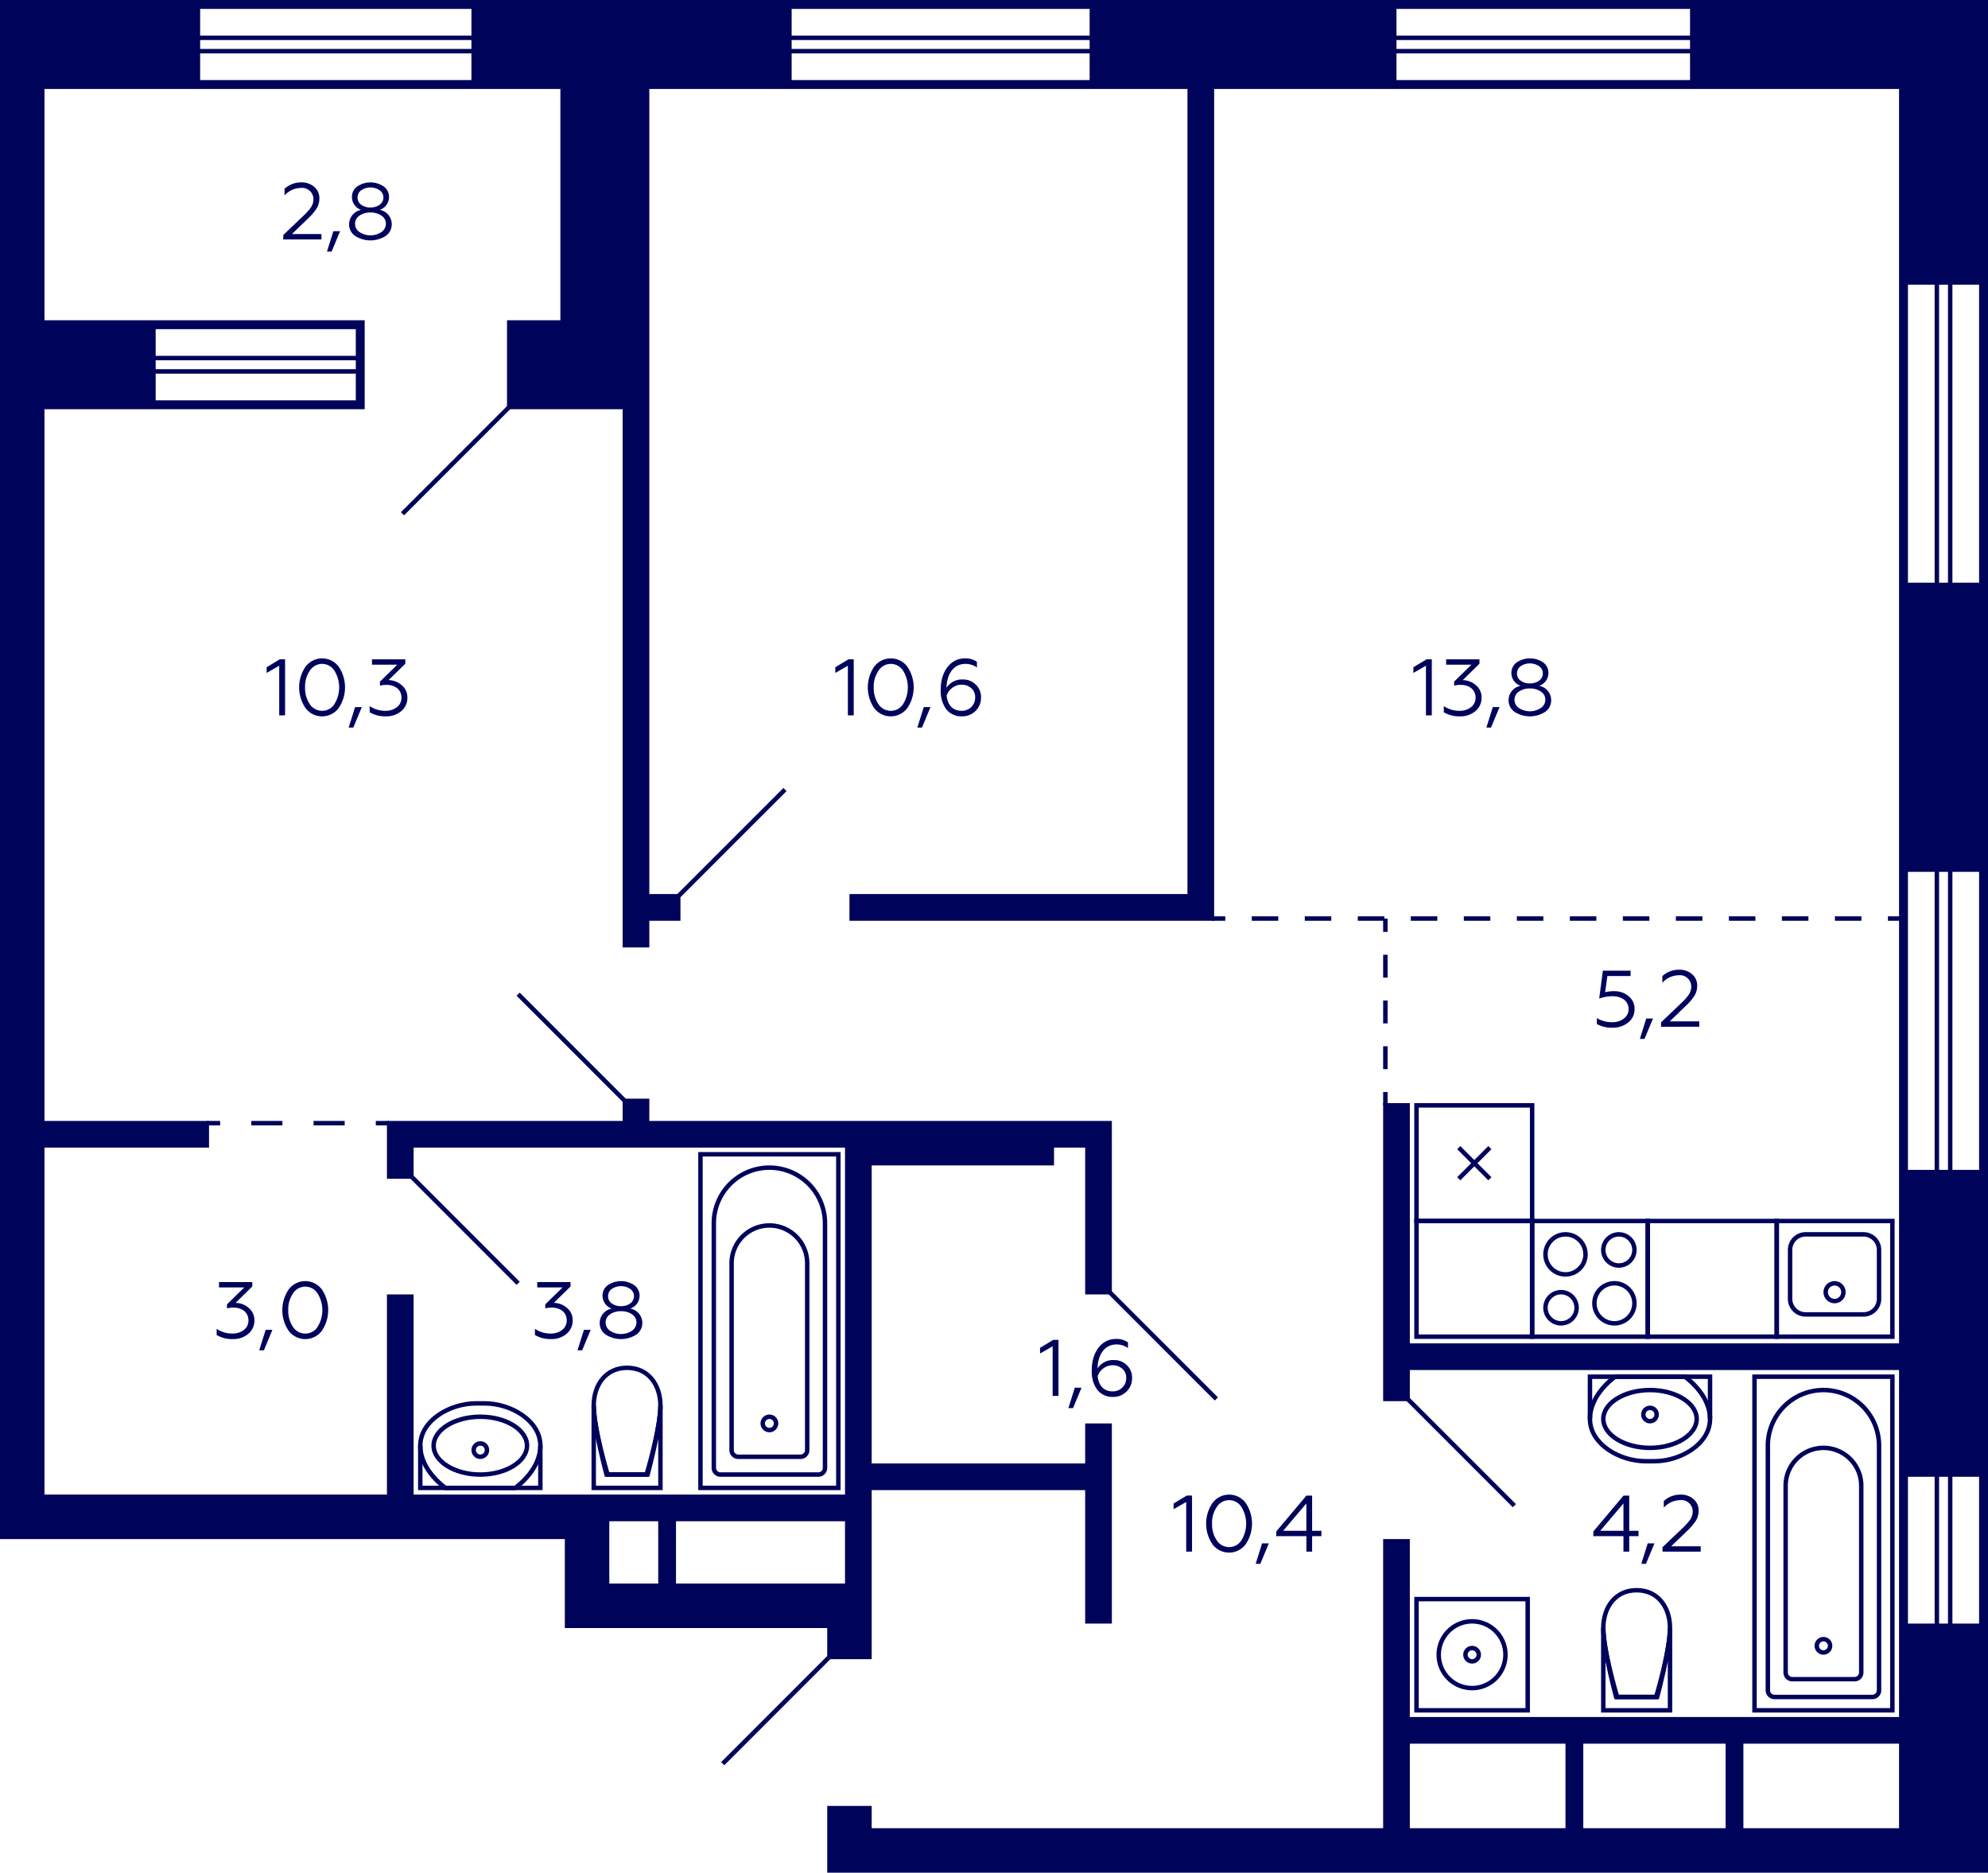 <svg xmlns="http://www.w3.org/2000/svg" width="447" height="421" viewBox="0 0 447 421">
  <title>3k_7s_10-15fl_2</title>
  <g id="Слой_2" data-name="Слой 2">
    <g id="_3k_7s_10-15fl_2" data-name="3k_7s_10-15fl_2">
      <g id="sant">
        <g>
          <path d="M188,260v74H158V260h30m1-1H157v76h32V259Z" fill="#00035b"/>
          <path d="M173,263a12.013,12.013,0,0,1,12,12v55a1,1,0,0,1-1,1H162a1,1,0,0,1-1-1V275a12.013,12.013,0,0,1,12-12m0-1a13,13,0,0,0-13,13v55a2,2,0,0,0,2,2h22a2,2,0,0,0,2-2V275a13,13,0,0,0-13-13Z" fill="#00035b"/>
          <path d="M173,276a8.009,8.009,0,0,1,8,8v42a1,1,0,0,1-1,1H166a1,1,0,0,1-1-1V284a8.009,8.009,0,0,1,8-8m0-1a9,9,0,0,0-9,9v42a2,2,0,0,0,2,2h14a2,2,0,0,0,2-2V284a9,9,0,0,0-9-9Z" fill="#00035b"/>
          <circle cx="173" cy="320" r="1.5" fill="none" stroke="#00035b" stroke-miterlimit="10"/>
        </g>
        <g>
          <path d="M148,323.3V334H134V323.3c.857,4.021,1.967,7.739,2.042,7.991l.214.713h9.488l.214-.713c.075-.252,1.185-3.97,2.042-7.991m1-7.3h-1c0,5-3,15-3,15h-8s-3-10-3-15h-1v19h16V316Z" fill="#00035b"/>
          <path d="M141,308c4.836,0,7,4.018,7,8,0,4.076-2.109,12.47-2.769,15h-8.462c-.66-2.53-2.769-10.923-2.769-15,0-3.982,2.164-8,7-8m0-1c-5,0-8,4-8,9s3,16,3,16h10s3-11,3-16-3-9-8-9Z" fill="#00035b"/>
        </g>
        <g>
          <polyline points="94.5 325 94.5 334.5 121.5 334.5 121.5 325" fill="none" stroke="#00035b" stroke-miterlimit="10"/>
          <path d="M109,316c5.676,0,12,3.7,12,9,0,4.738-4.267,8.214-5.322,9H100.322c-1.057-.788-5.322-4.263-5.322-9,0-5.3,6.324-9,12-9h2m0-1h-2c-6,0-13,4-13,10s6,10,6,10h16s6-4,6-10-7-10-13-10Z" fill="#00035b"/>
          <path d="M108,319c5.421,0,10,2.748,10,6s-4.579,6-10,6-10-2.748-10-6,4.579-6,10-6m0-1c-6.075,0-11,3.134-11,7s4.925,7,11,7,11-3.134,11-7-4.925-7-11-7Z" fill="#00035b"/>
          <circle cx="108" cy="326" r="1.5" fill="none" stroke="#00035b" stroke-miterlimit="10"/>
        </g>
        <g>
          <path d="M425,310v74H395V310h30m1-1H394v76h32V309Z" fill="#00035b"/>
          <path d="M410,313a12.013,12.013,0,0,1,12,12v55a1,1,0,0,1-1,1H399a1,1,0,0,1-1-1V325a12.013,12.013,0,0,1,12-12m0-1a13,13,0,0,0-13,13v55a2,2,0,0,0,2,2h22a2,2,0,0,0,2-2V325a13,13,0,0,0-13-13Z" fill="#00035b"/>
          <path d="M410,326a8.009,8.009,0,0,1,8,8v42a1,1,0,0,1-1,1H403a1,1,0,0,1-1-1V334a8.009,8.009,0,0,1,8-8m0-1a9,9,0,0,0-9,9v42a2,2,0,0,0,2,2h14a2,2,0,0,0,2-2V334a9,9,0,0,0-9-9Z" fill="#00035b"/>
          <circle cx="410" cy="370" r="1.5" fill="none" stroke="#00035b" stroke-miterlimit="10"/>
        </g>
        <g>
          <path d="M375,373.3V384H361V373.3c.857,4.021,1.967,7.739,2.042,7.991l.214.713h9.488l.214-.713c.075-.252,1.185-3.97,2.042-7.991m1-7.3h-1c0,5-3,15-3,15h-8s-3-10-3-15h-1v19h16V366Z" fill="#00035b"/>
          <path d="M368,358c4.836,0,7,4.018,7,8,0,4.076-2.109,12.47-2.769,15h-8.462c-.66-2.53-2.769-10.924-2.769-15,0-3.982,2.164-8,7-8m0-1c-5,0-8,4-8,9s3,16,3,16h10s3-11,3-16-3-9-8-9Z" fill="#00035b"/>
        </g>
        <g>
          <polyline points="357.5 319 357.5 309.5 384.5 309.5 384.5 319" fill="none" stroke="#00035b" stroke-miterlimit="10"/>
          <path d="M378.678,310c1.057.788,5.322,4.263,5.322,9,0,5.3-6.324,9-12,9h-2c-5.676,0-12-3.7-12-9,0-4.738,4.267-8.214,5.322-9h15.356m.322-1H363s-6,4-6,10,7,10,13,10h2c6,0,13-4,13-10s-6-10-6-10Z" fill="#00035b"/>
          <path d="M371,313c5.421,0,10,2.748,10,6s-4.579,6-10,6-10-2.748-10-6,4.579-6,10-6m0-1c-6.075,0-11,3.134-11,7s4.925,7,11,7,11-3.134,11-7-4.925-7-11-7Z" fill="#00035b"/>
          <circle cx="371" cy="318" r="1.5" fill="none" stroke="#00035b" stroke-miterlimit="10"/>
        </g>
        <g>
          <path d="M343,360v24H319V360h24m1-1H318v26h26V359Z" fill="#00035b"/>
          <path d="M331,365a7,7,0,1,1-7,7,7.008,7.008,0,0,1,7-7m0-1a8,8,0,1,0,8,8,8,8,0,0,0-8-8Z" fill="#00035b"/>
          <circle cx="331" cy="372" r="1.5" fill="none" stroke="#00035b" stroke-miterlimit="10"/>
        </g>
        <g>
          <path d="M370,275v25H345V275h25m1-1H344v27h27V274Z" fill="#00035b"/>
          <path d="M364,278a3,3,0,1,1-3,3,3,3,0,0,1,3-3m0-1a4,4,0,1,0,4,4,4,4,0,0,0-4-4Z" fill="#00035b"/>
          <path d="M351,291a3,3,0,1,1-3,3,3,3,0,0,1,3-3m0-1a4,4,0,1,0,4,4,4,4,0,0,0-4-4Z" fill="#00035b"/>
          <path d="M352,278a4,4,0,1,1-4,4,4,4,0,0,1,4-4m0-1a5,5,0,1,0,5,5,5,5,0,0,0-5-5Z" fill="#00035b"/>
          <path d="M363,289a4,4,0,1,1-4,4,4,4,0,0,1,4-4m0-1a5,5,0,1,0,5,5,5,5,0,0,0-5-5Z" fill="#00035b"/>
        </g>
        <g>
          <path d="M425,275v25H400V275h25m1-1H399v27h27V274Z" fill="#00035b"/>
          <path d="M419,278a3,3,0,0,1,3,3v11a3,3,0,0,1-3,3H406a3,3,0,0,1-3-3V281a3,3,0,0,1,3-3h13m0-1H406a4,4,0,0,0-4,4v11a4,4,0,0,0,4,4h13a4,4,0,0,0,4-4V281a4,4,0,0,0-4-4Z" fill="#00035b"/>
          <circle cx="412.5" cy="290.5" r="2" fill="none" stroke="#00035b" stroke-miterlimit="10"/>
        </g>
        <path d="M399,275v25H371V275h28m1-1H370v27h30V274Z" fill="#00035b"/>
        <path d="M344,275v25H319V275h25m1-1H318v27h27V274Z" fill="#00035b"/>
        <g>
          <path d="M344,249v25H319V249h25m1-1H318v27h27V248Z" fill="#00035b"/>
          <line x1="335" y1="258" x2="328" y2="265" fill="none" stroke="#00035b" stroke-miterlimit="10"/>
          <line x1="328" y1="258" x2="335" y2="265" fill="none" stroke="#00035b" stroke-miterlimit="10"/>
        </g>
      </g>
      <g id="d">
        <line x1="114.5" y1="91.5" x2="90.5" y2="115.5" fill="none" stroke="#00035a" stroke-miterlimit="10"/>
        <line x1="152.5" y1="201.5" x2="176.5" y2="177.5" fill="none" stroke="#00035a" stroke-miterlimit="10"/>
        <line x1="140.5" y1="247.5" x2="116.5" y2="223.5" fill="none" stroke="#00035a" stroke-miterlimit="10"/>
        <line x1="92.5" y1="264.5" x2="116.5" y2="288.5" fill="none" stroke="#00035a" stroke-miterlimit="10"/>
        <line x1="249.5" y1="290.5" x2="273.5" y2="314.5" fill="none" stroke="#00035a" stroke-miterlimit="10"/>
        <line x1="186.5" y1="372.5" x2="162.5" y2="396.5" fill="none" stroke="#00035a" stroke-miterlimit="10"/>
        <line x1="340.5" y1="338.5" x2="316.5" y2="314.5" fill="none" stroke="#00035a" stroke-miterlimit="10"/>
        <g>
          <line x1="272.5" y1="206.5" x2="275.5" y2="206.5" fill="none" stroke="#00035a" stroke-miterlimit="10"/>
          <line x1="281.46" y1="206.5" x2="421.52" y2="206.5" fill="none" stroke="#00035a" stroke-miterlimit="10" stroke-dasharray="5.96 5.96"/>
          <line x1="424.5" y1="206.5" x2="427.5" y2="206.5" fill="none" stroke="#00035a" stroke-miterlimit="10"/>
        </g>
        <g>
          <line x1="311.5" y1="248.5" x2="311.5" y2="245.5" fill="none" stroke="#00035a" stroke-miterlimit="10"/>
          <line x1="311.5" y1="240.357" x2="311.5" y2="212.071" fill="none" stroke="#00035a" stroke-miterlimit="10" stroke-dasharray="5.143 5.143"/>
          <line x1="311.5" y1="209.5" x2="311.5" y2="206.5" fill="none" stroke="#00035a" stroke-miterlimit="10"/>
        </g>
        <g>
          <line x1="87.5" y1="252.5" x2="84.5" y2="252.5" fill="none" stroke="#00035a" stroke-miterlimit="10"/>
          <line x1="77.5" y1="252.5" x2="53" y2="252.5" fill="none" stroke="#00035a" stroke-miterlimit="10" stroke-dasharray="7 7"/>
          <line x1="49.5" y1="252.5" x2="46.5" y2="252.5" fill="none" stroke="#00035a" stroke-miterlimit="10"/>
        </g>
      </g>
      <g id="s">
        <path d="M380,0H0V346H127v20h59v7h10V335h48v30h6V320h-6v9H196V262h41v-4h7v33h6V252H146v-5h-6v5H87v13h6v-7h97v78H93V291H87v45H10V258H47v-6H10V92H82V72H10V20H126V72H114V92h26V213h6v-6h7v-6h-7V20H267V201H191v6h82V20H427V302H317V248h-6v67h6v-7H427v78H317V346h-6v65H196v-5H186v15H447V0ZM152,342h38v14H152Zm-15,4v-4h11v14H137ZM35,74H80v6H35Zm0,7H80v2H35Zm0,3H80v6H35Zm71-66H45V12h61Zm0-7H45V9h61Zm0-3H45V2h61ZM245,18H178V12h67Zm0-7H178V9h67Zm0-3H178V2h67ZM380,18H314V12h66Zm0-7H314V9h66Zm0-3H314V2h66ZM352,411H317V392h35Zm36,0H356V392h32Zm39,0H392V392h35Zm8-46h-6V332h6Zm0-102h-6V196h6Zm0-132h-6V64h6Zm3,234h-2V332h2Zm0-102h-2V196h2Zm0-132h-2V64h2Zm7,234h-6V332h6Zm0-102h-6V196h6Zm0-132h-6V64h6Z" fill="#00035a"/>
      </g>
      <g id="t">
        <g>
          <path d="M63.688,53.827v-.991l4.25-4.051A14.306,14.306,0,0,0,69.9,46.643a3.3,3.3,0,0,0,.577-1.891,2.558,2.558,0,0,0-2.863-2.5,4.991,4.991,0,0,0-3.637,1.693V42.447a5.433,5.433,0,0,1,3.763-1.44,4.262,4.262,0,0,1,2.9.99,3.268,3.268,0,0,1,1.171,2.593,4.382,4.382,0,0,1-.631,2.3,13.6,13.6,0,0,1-2.16,2.466L65.633,52.62h6.643v1.207Z" fill="#00035b"/>
          <path d="M73.516,56.563l1.44-4.591h1.513l-1.908,4.591Z" fill="#00035b"/>
          <path d="M88.08,50.388a3.136,3.136,0,0,1-1.368,2.664,6.4,6.4,0,0,1-6.842,0A3.138,3.138,0,0,1,78.5,50.388a3.29,3.29,0,0,1,2.719-3.2A3.059,3.059,0,0,1,79.132,44.3a2.87,2.87,0,0,1,1.188-2.377,5.3,5.3,0,0,1,5.96,0A2.871,2.871,0,0,1,87.469,44.3a3.06,3.06,0,0,1-2.089,2.881A3.274,3.274,0,0,1,88.08,50.388ZM85.758,52.17a2.259,2.259,0,0,0,1.009-1.855,2.142,2.142,0,0,0-.992-1.836,4.214,4.214,0,0,0-2.484-.7,4.16,4.16,0,0,0-2.467.7,2.142,2.142,0,0,0-.99,1.836,2.239,2.239,0,0,0,.99,1.855,4.492,4.492,0,0,0,4.934,0Zm-4.537-6.14a3.359,3.359,0,0,0,2.07.613c1.675,0,2.917-.919,2.917-2.233a1.969,1.969,0,0,0-.847-1.639,3.716,3.716,0,0,0-4.14,0,1.951,1.951,0,0,0-.828,1.639A1.916,1.916,0,0,0,81.221,46.03Z" fill="#00035b"/>
        </g>
        <g>
          <path d="M62.78,160.826V149.662l-2.827,1.621V150l2.971-1.782H64.1v12.6Z" fill="#00035b"/>
          <path d="M68.684,149.9a4.651,4.651,0,0,1,7.472-.018,8.3,8.3,0,0,1,0,9.291,4.663,4.663,0,0,1-7.472,0,8.27,8.27,0,0,1,0-9.273Zm6.5.865a3.265,3.265,0,0,0-5.51,0,6.321,6.321,0,0,0-1.08,3.763,6.464,6.464,0,0,0,1.062,3.781A3.3,3.3,0,0,0,72.43,159.8a3.242,3.242,0,0,0,2.754-1.494,7.127,7.127,0,0,0,0-7.544Z" fill="#00035b"/>
          <path d="M78.4,163.563l1.441-4.592h1.512l-1.909,4.592Z" fill="#00035b"/>
          <path d="M83.119,160.124v-1.387a6.163,6.163,0,0,0,3.6,1.062,4.058,4.058,0,0,0,2.484-.792,2.607,2.607,0,0,0,1.063-2.178c0-1.729-1.332-2.863-3.422-2.863a5.191,5.191,0,0,0-1.405.18v-.918l3.89-3.8h-5.69v-1.206h7.49v.99L87.368,152.9A4.541,4.541,0,0,1,90.3,154.02a3.481,3.481,0,0,1,1.3,2.809,3.815,3.815,0,0,1-1.387,3.043,5.121,5.121,0,0,1-3.421,1.17A6.781,6.781,0,0,1,83.119,160.124Z" fill="#00035b"/>
        </g>
        <g>
          <path d="M190.644,160.826V149.662l-2.828,1.621V150l2.971-1.782h1.171v12.6Z" fill="#00035b"/>
          <path d="M196.547,149.9a4.652,4.652,0,0,1,7.473-.018,8.3,8.3,0,0,1,0,9.291,4.664,4.664,0,0,1-7.473,0,8.27,8.27,0,0,1,0-9.273Zm6.5.865a3.265,3.265,0,0,0-5.51,0,6.321,6.321,0,0,0-1.08,3.763,6.457,6.457,0,0,0,1.063,3.781,3.294,3.294,0,0,0,2.773,1.494,3.24,3.24,0,0,0,2.754-1.494,7.127,7.127,0,0,0,0-7.544Z" fill="#00035b"/>
          <path d="M206.267,163.563l1.44-4.592h1.513l-1.909,4.592Z" fill="#00035b"/>
          <path d="M212.8,159.493a6.753,6.753,0,0,1-1.279-4.357c-.071-3.925,2.053-7.148,5.474-7.13a4.518,4.518,0,0,1,2.665.774v1.279a4.442,4.442,0,0,0-2.557-.811c-2.989,0-4.231,2.719-4.286,5.384a4.109,4.109,0,0,1,3.692-1.873,3.976,3.976,0,0,1,2.881,1.135,3.77,3.77,0,0,1,1.188,2.88,4.084,4.084,0,0,1-1.242,3.061,4.138,4.138,0,0,1-3.043,1.207A4.293,4.293,0,0,1,212.8,159.493Zm5.582-.54a2.89,2.89,0,0,0,.882-2.179,2.606,2.606,0,0,0-.882-2.07,3.183,3.183,0,0,0-2.2-.774,3.373,3.373,0,0,0-2.053.7,3.494,3.494,0,0,0-1.278,1.746c.215,2.161,1.405,3.421,3.368,3.421A2.989,2.989,0,0,0,218.383,158.953Z" fill="#00035b"/>
        </g>
        <g>
          <path d="M320.625,160.826V149.662l-2.827,1.621V150l2.971-1.782h1.17v12.6Z" fill="#00035b"/>
          <path d="M324.638,160.124v-1.387a6.159,6.159,0,0,0,3.6,1.062,4.06,4.06,0,0,0,2.486-.792,2.605,2.605,0,0,0,1.061-2.178c0-1.729-1.332-2.863-3.42-2.863a5.174,5.174,0,0,0-1.4.18v-.918l3.889-3.8h-5.69v-1.206h7.49v.99l-3.763,3.691a4.543,4.543,0,0,1,2.935,1.117,3.484,3.484,0,0,1,1.3,2.809,3.815,3.815,0,0,1-1.386,3.043,5.121,5.121,0,0,1-3.421,1.17A6.774,6.774,0,0,1,324.638,160.124Z" fill="#00035b"/>
          <path d="M334.213,163.563l1.441-4.592h1.512l-1.908,4.592Z" fill="#00035b"/>
          <path d="M348.779,157.387a3.139,3.139,0,0,1-1.369,2.664,6.4,6.4,0,0,1-6.842,0,3.139,3.139,0,0,1-1.369-2.664,3.291,3.291,0,0,1,2.719-3.205,3.061,3.061,0,0,1-2.088-2.881,2.873,2.873,0,0,1,1.188-2.377,5.3,5.3,0,0,1,5.961,0,2.872,2.872,0,0,1,1.187,2.377,3.061,3.061,0,0,1-2.088,2.881A3.274,3.274,0,0,1,348.779,157.387Zm-2.323,1.782a2.259,2.259,0,0,0,1.009-1.855,2.142,2.142,0,0,0-.99-1.836,4.223,4.223,0,0,0-2.486-.7,4.16,4.16,0,0,0-2.467.7,2.14,2.14,0,0,0-.99,1.836,2.236,2.236,0,0,0,.99,1.855,4.492,4.492,0,0,0,4.934,0Zm-4.538-6.14a3.364,3.364,0,0,0,2.071.613c1.675,0,2.917-.919,2.917-2.233a1.97,1.97,0,0,0-.846-1.638,3.714,3.714,0,0,0-4.142,0,1.95,1.95,0,0,0-.828,1.638A1.919,1.919,0,0,0,341.918,153.029Z" fill="#00035b"/>
        </g>
        <g>
          <path d="M359.055,230.213v-1.332a6.419,6.419,0,0,0,3.439.918,4.118,4.118,0,0,0,2.647-.828,2.585,2.585,0,0,0,1.045-2.124c0-1.675-1.4-2.881-3.584-2.881a9.059,9.059,0,0,0-3.025.522l.828-6.266h6.23v1.206h-5.221l-.5,3.637a7.623,7.623,0,0,1,2-.234,4.882,4.882,0,0,1,3.295,1.135,3.585,3.585,0,0,1,1.315,2.881,3.707,3.707,0,0,1-1.423,3.025,5.482,5.482,0,0,1-3.566,1.17A6.8,6.8,0,0,1,359.055,230.213Z" fill="#00035b"/>
          <path d="M368.721,233.563l1.44-4.592h1.513l-1.908,4.592Z" fill="#00035b"/>
          <path d="M373.49,230.826v-.991l4.25-4.051a14.269,14.269,0,0,0,1.962-2.142,3.305,3.305,0,0,0,.576-1.891,2.558,2.558,0,0,0-2.862-2.5,4.991,4.991,0,0,0-3.637,1.693v-1.5a5.434,5.434,0,0,1,3.762-1.44,4.26,4.26,0,0,1,2.9.99,3.265,3.265,0,0,1,1.171,2.593,4.382,4.382,0,0,1-.631,2.305,13.6,13.6,0,0,1-2.16,2.466l-3.384,3.259h6.643v1.207Z" fill="#00035b"/>
        </g>
        <g>
          <path d="M120.281,300.124v-1.387a6.16,6.16,0,0,0,3.6,1.062,4.059,4.059,0,0,0,2.485-.792,2.609,2.609,0,0,0,1.062-2.178c0-1.729-1.332-2.863-3.421-2.863a5.174,5.174,0,0,0-1.4.18v-.918l3.888-3.8H120.8v-1.206h7.49v.99l-3.764,3.691a4.541,4.541,0,0,1,2.936,1.117,3.484,3.484,0,0,1,1.3,2.809,3.815,3.815,0,0,1-1.387,3.043,5.122,5.122,0,0,1-3.422,1.17A6.777,6.777,0,0,1,120.281,300.124Z" fill="#00035b"/>
          <path d="M129.857,303.563l1.44-4.592h1.514l-1.91,4.592Z" fill="#00035b"/>
          <path d="M144.422,297.387a3.137,3.137,0,0,1-1.369,2.664,6.4,6.4,0,0,1-6.842,0,3.138,3.138,0,0,1-1.368-2.664,3.29,3.29,0,0,1,2.719-3.2,3.059,3.059,0,0,1-2.089-2.881,2.87,2.87,0,0,1,1.188-2.377,5.3,5.3,0,0,1,5.96,0,2.871,2.871,0,0,1,1.189,2.377,3.06,3.06,0,0,1-2.089,2.881A3.274,3.274,0,0,1,144.422,297.387Zm-2.322,1.782a2.257,2.257,0,0,0,1.007-1.855,2.142,2.142,0,0,0-.99-1.836,4.214,4.214,0,0,0-2.484-.7,4.16,4.16,0,0,0-2.467.7,2.14,2.14,0,0,0-.99,1.836,2.236,2.236,0,0,0,.99,1.855,4.492,4.492,0,0,0,4.934,0Zm-4.538-6.14a3.36,3.36,0,0,0,2.071.613c1.674,0,2.916-.919,2.916-2.233a1.967,1.967,0,0,0-.846-1.638,3.712,3.712,0,0,0-4.141,0,1.951,1.951,0,0,0-.829,1.638A1.92,1.92,0,0,0,137.562,293.029Z" fill="#00035b"/>
        </g>
        <g>
          <path d="M48.714,300.124v-1.387a6.163,6.163,0,0,0,3.6,1.062,4.056,4.056,0,0,0,2.486-.792,2.605,2.605,0,0,0,1.061-2.178c0-1.729-1.332-2.863-3.42-2.863a5.174,5.174,0,0,0-1.4.18v-.918l3.889-3.8h-5.69v-1.206h7.491v.99L52.963,292.9A4.541,4.541,0,0,1,55.9,294.02a3.484,3.484,0,0,1,1.3,2.809,3.814,3.814,0,0,1-1.385,3.043,5.124,5.124,0,0,1-3.422,1.17A6.776,6.776,0,0,1,48.714,300.124Z" fill="#00035b"/>
          <path d="M58.29,303.563l1.44-4.592h1.513l-1.909,4.592Z" fill="#00035b"/>
          <path d="M64.9,289.9a4.652,4.652,0,0,1,7.473-.018,8.3,8.3,0,0,1,0,9.291,4.664,4.664,0,0,1-7.473,0,8.275,8.275,0,0,1,0-9.273Zm6.5.865a3.264,3.264,0,0,0-5.509,0,6.314,6.314,0,0,0-1.08,3.763,6.456,6.456,0,0,0,1.062,3.781,3.3,3.3,0,0,0,2.773,1.494,3.242,3.242,0,0,0,2.754-1.494,7.121,7.121,0,0,0,0-7.544Z" fill="#00035b"/>
        </g>
        <g>
          <path d="M236.684,313.826V302.662l-2.828,1.621V303l2.971-1.782H238v12.6Z" fill="#00035b"/>
          <path d="M240.229,316.563l1.439-4.592h1.514l-1.91,4.592Z" fill="#00035b"/>
          <path d="M246.762,312.493a6.753,6.753,0,0,1-1.278-4.357c-.072-3.925,2.053-7.148,5.473-7.13a4.519,4.519,0,0,1,2.666.774v1.279a4.445,4.445,0,0,0-2.558-.811c-2.989,0-4.231,2.719-4.285,5.384a4.109,4.109,0,0,1,3.692-1.873,3.981,3.981,0,0,1,2.881,1.135,3.774,3.774,0,0,1,1.188,2.88,4.084,4.084,0,0,1-1.242,3.061,4.139,4.139,0,0,1-3.043,1.207A4.3,4.3,0,0,1,246.762,312.493Zm5.582-.54a2.891,2.891,0,0,0,.883-2.179,2.607,2.607,0,0,0-.883-2.07,3.183,3.183,0,0,0-2.2-.774,3.37,3.37,0,0,0-2.052.7,3.5,3.5,0,0,0-1.279,1.746c.216,2.161,1.405,3.421,3.368,3.421A2.988,2.988,0,0,0,252.344,311.953Z" fill="#00035b"/>
        </g>
        <g>
          <path d="M365.033,348.826v-3.475h-6.77v-1.063l6.788-8.066h1.278v7.923h2.089v1.206h-2.089v3.475Zm-5.221-4.681h5.221v-6.159Z" fill="#00035b"/>
          <path d="M369.045,351.563l1.44-4.592H372l-1.908,4.592Z" fill="#00035b"/>
          <path d="M373.815,348.826v-.991l4.249-4.051a14.288,14.288,0,0,0,1.963-2.142,3.306,3.306,0,0,0,.577-1.891,2.559,2.559,0,0,0-2.864-2.5,4.987,4.987,0,0,0-3.636,1.693v-1.495a5.432,5.432,0,0,1,3.762-1.44,4.264,4.264,0,0,1,2.9.99,3.271,3.271,0,0,1,1.17,2.593,4.39,4.39,0,0,1-.63,2.305,13.658,13.658,0,0,1-2.161,2.466l-3.385,3.259H382.4v1.207Z" fill="#00035b"/>
        </g>
        <g>
          <path d="M266.716,348.826V337.662l-2.827,1.621V338l2.97-1.782h1.171v12.6Z" fill="#00035b"/>
          <path d="M272.619,337.9a4.652,4.652,0,0,1,7.473-.018,8.3,8.3,0,0,1,0,9.291,4.664,4.664,0,0,1-7.473,0,8.27,8.27,0,0,1,0-9.273Zm6.5.865a3.265,3.265,0,0,0-5.51,0,6.328,6.328,0,0,0-1.08,3.763,6.464,6.464,0,0,0,1.063,3.781,3.3,3.3,0,0,0,2.773,1.494,3.241,3.241,0,0,0,2.754-1.494,7.127,7.127,0,0,0,0-7.544Z" fill="#00035b"/>
          <path d="M282.339,351.563l1.44-4.592h1.513l-1.909,4.592Z" fill="#00035b"/>
          <path d="M293.734,348.826v-3.475h-6.769v-1.063l6.787-8.066h1.279v7.923h2.088v1.206h-2.088v3.475Zm-5.22-4.681h5.22v-6.159Z" fill="#00035b"/>
        </g>
      </g>
    </g>
  </g>
</svg>
